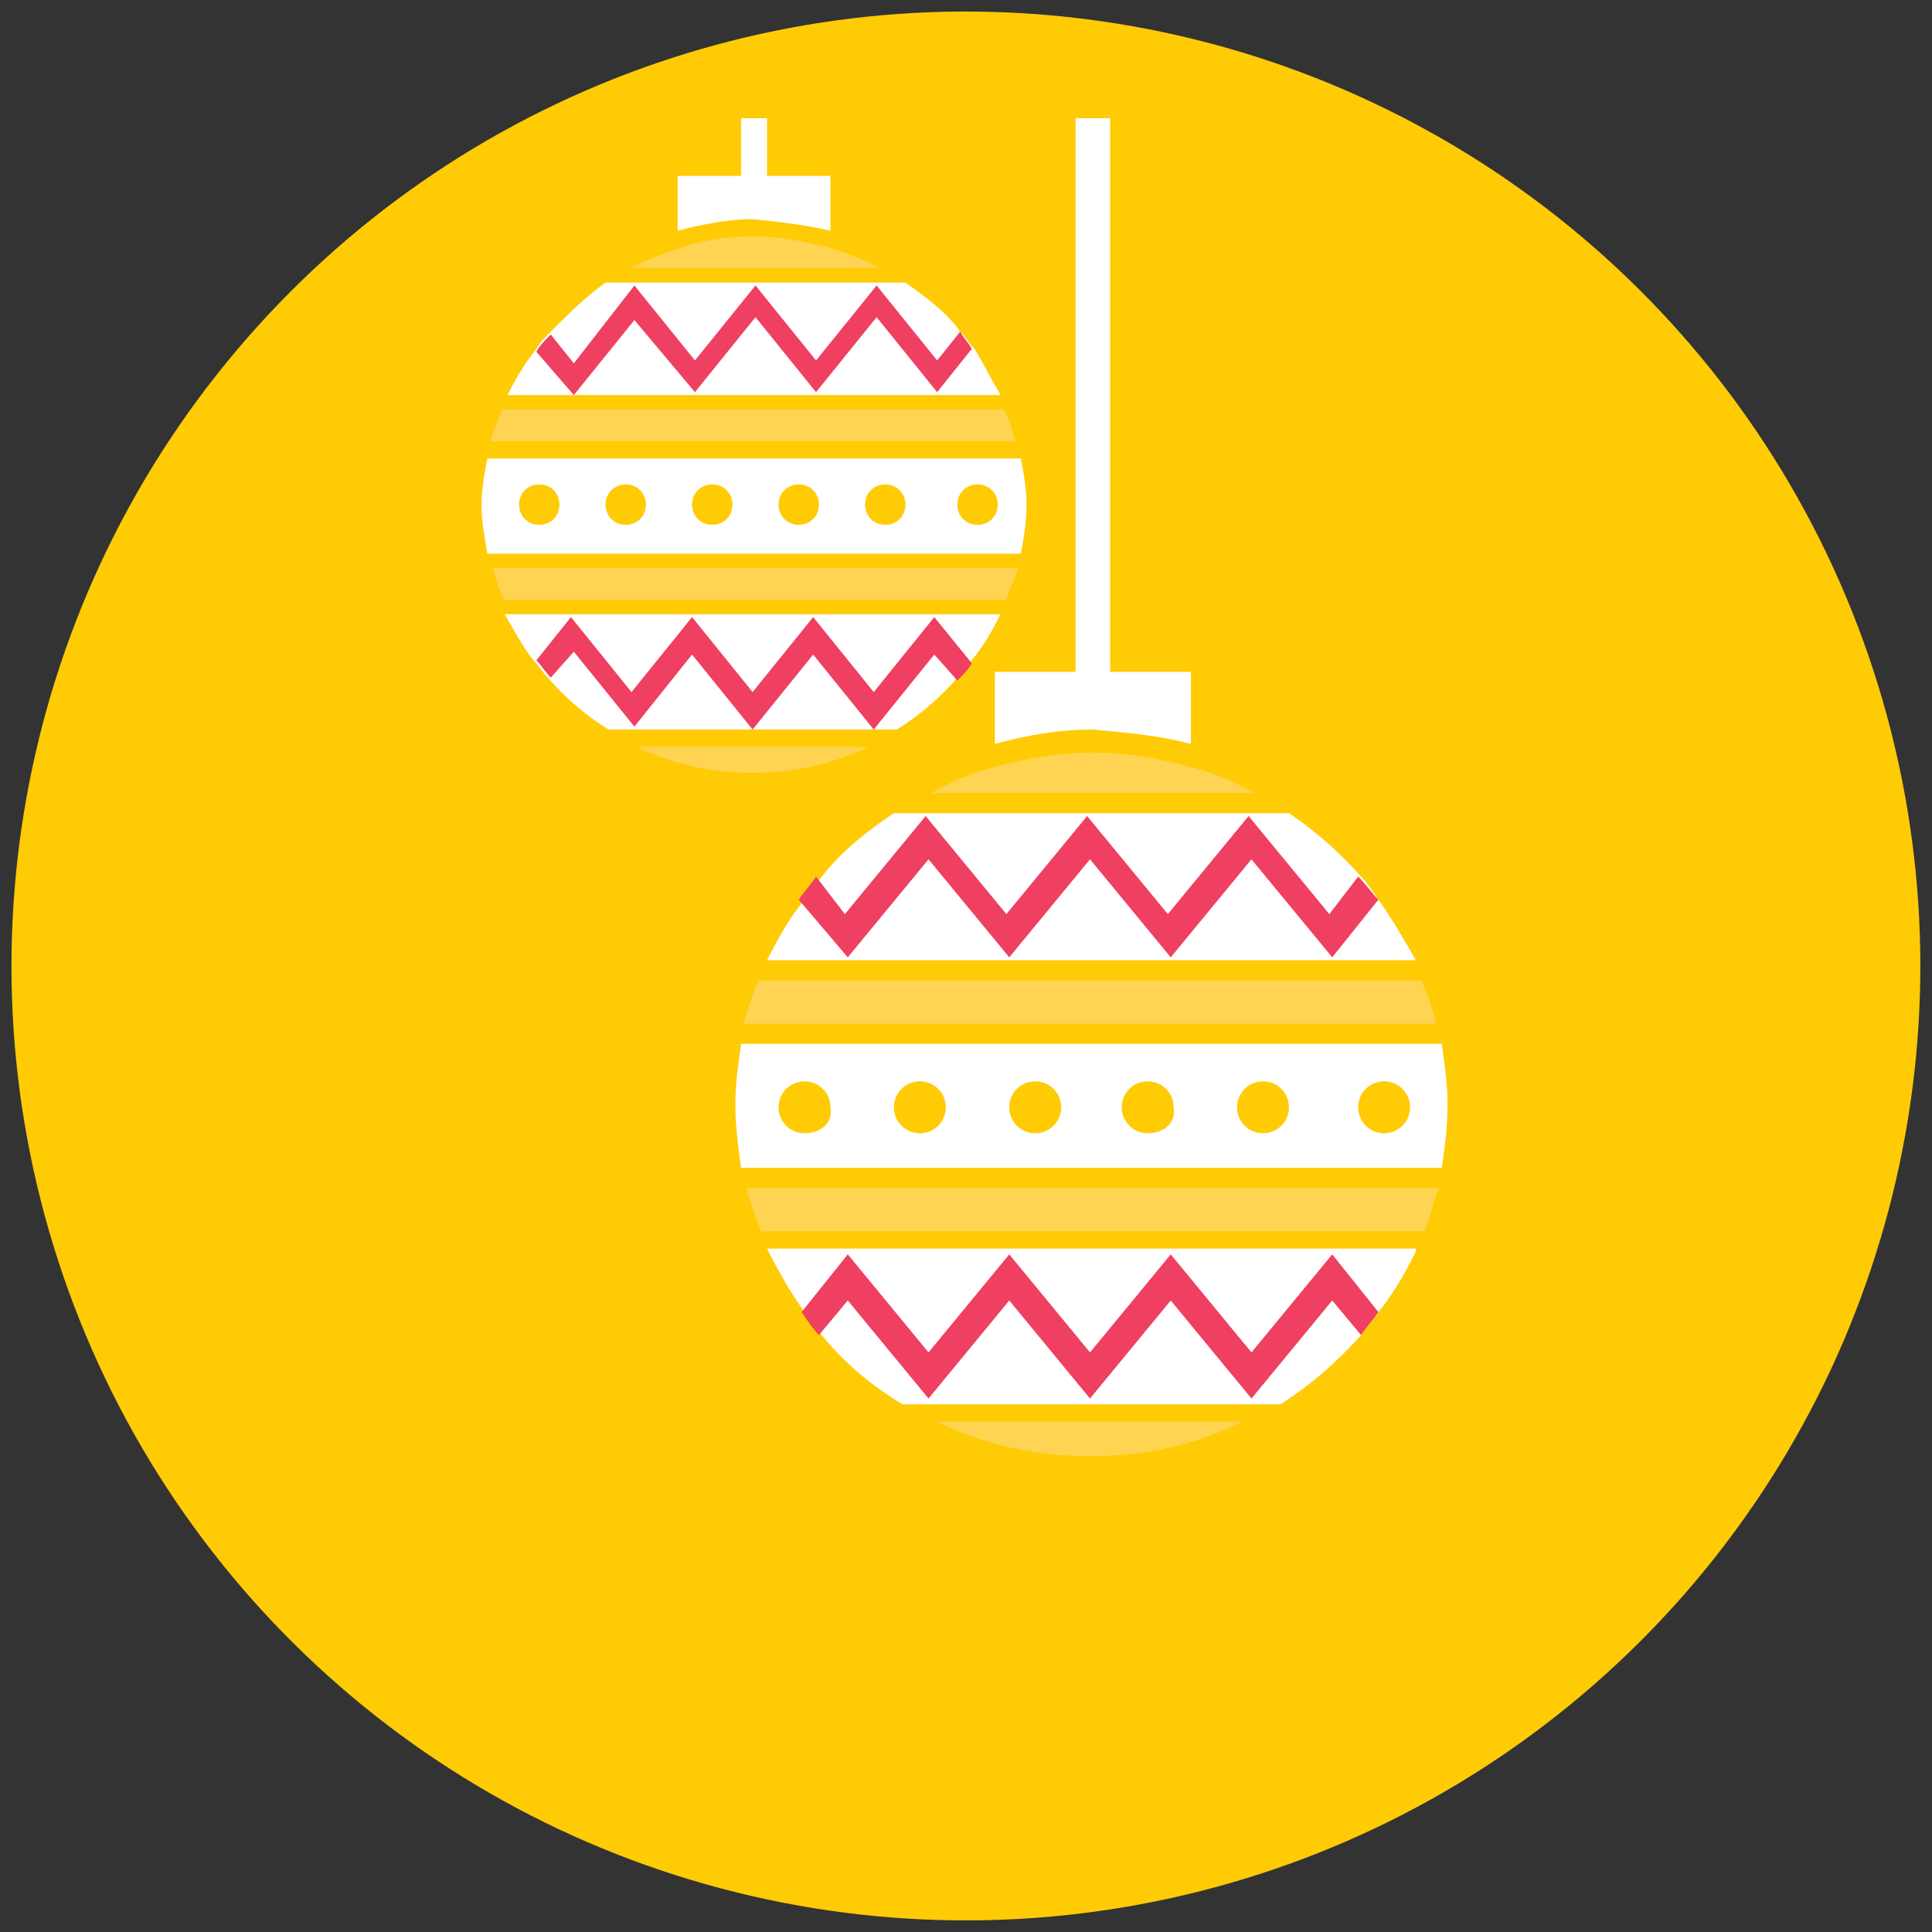 <?xml version="1.0" encoding="utf-8"?>
<!-- Generator: Adobe Illustrator 21.0.2, SVG Export Plug-In . SVG Version: 6.00 Build 0)  -->
<svg version="1.1" id="Layer_1" xmlns="http://www.w3.org/2000/svg" xmlns:xlink="http://www.w3.org/1999/xlink" x="0px" y="0px"
	 viewBox="0 0 67 67" style="enable-background:new 0 0 67 67;" xml:space="preserve">
<rect x="0" y="0" width="67" height="67" fill="#333333" stroke="none"/>
<style type="text/css">
	.st0{fill:#FFCB05;}
	.st1{fill:#FFFFFF;}
	.st2{fill:#FFD453;}
	.st3{fill:#EF4062;}
</style>
<g>
	<ellipse transform="matrix(0.951 -0.309 0.309 0.951 -8.713 11.992)" class="st0" cx="33.5" cy="33.5" rx="33.1" ry="33.1"/>
	<g>
		<g>
			<path class="st1" d="M28.8,8V6.1h-2.2v-2h-0.9v2h-2.2V8c0.8-0.2,1.7-0.4,2.6-0.4C27.1,7.7,27.9,7.8,28.8,8z"/>
			<path class="st1" d="M35.4,15.9H16.9c-0.1,0.5-0.2,1.1-0.2,1.6c0,0.6,0.1,1.1,0.2,1.7h18.5c0.1-0.5,0.2-1.1,0.2-1.7
				C35.6,17,35.5,16.4,35.4,15.9z M18.7,18.2c-0.4,0-0.7-0.3-0.7-0.7c0-0.4,0.3-0.7,0.7-0.7c0.4,0,0.7,0.3,0.7,0.7
				C19.4,17.9,19.1,18.2,18.7,18.2z M21.7,18.2c-0.4,0-0.7-0.3-0.7-0.7c0-0.4,0.3-0.7,0.7-0.7c0.4,0,0.7,0.3,0.7,0.7
				C22.4,17.9,22.1,18.2,21.7,18.2z M24.7,18.2c-0.4,0-0.7-0.3-0.7-0.7c0-0.4,0.3-0.7,0.7-0.7c0.4,0,0.7,0.3,0.7,0.7
				C25.4,17.9,25.1,18.2,24.7,18.2z M27.7,18.2c-0.4,0-0.7-0.3-0.7-0.7c0-0.4,0.3-0.7,0.7-0.7c0.4,0,0.7,0.3,0.7,0.7
				C28.4,17.9,28.1,18.2,27.7,18.2z M30.7,18.2c-0.4,0-0.7-0.3-0.7-0.7c0-0.4,0.3-0.7,0.7-0.7c0.4,0,0.7,0.3,0.7,0.7
				C31.4,17.9,31.1,18.2,30.7,18.2z M33.9,18.2c-0.4,0-0.7-0.3-0.7-0.7c0-0.4,0.3-0.7,0.7-0.7c0.4,0,0.7,0.3,0.7,0.7
				C34.6,17.9,34.3,18.2,33.9,18.2z"/>
			<path class="st2" d="M17.4,14.2c-0.1,0.4-0.3,0.7-0.4,1.1h18.2c-0.1-0.4-0.2-0.8-0.4-1.1H17.4z"/>
			<path class="st1" d="M34.7,13.7H17.6c0.3-0.6,0.6-1.1,1-1.6c0.1-0.2,0.3-0.4,0.5-0.6c0.6-0.6,1.2-1.2,1.9-1.7h10.4
				c0.7,0.5,1.4,1,1.9,1.7c0.2,0.2,0.3,0.4,0.5,0.6C34.1,12.6,34.4,13.2,34.7,13.7z"/>
			<path class="st2" d="M30.5,9.3c-0.5-0.3-1.1-0.5-1.7-0.7c-0.8-0.2-1.7-0.4-2.6-0.4c-0.9,0-1.8,0.1-2.6,0.4
				C23,8.8,22.4,9,21.9,9.3H30.5z"/>
			<path class="st2" d="M34.9,20.8c0.1-0.4,0.3-0.7,0.4-1.1H17.1c0.1,0.4,0.2,0.8,0.4,1.1H34.9z"/>
			<path class="st1" d="M34.7,21.3c-0.3,0.6-0.6,1.1-1,1.6c-0.1,0.2-0.3,0.4-0.5,0.6c-0.6,0.7-1.3,1.3-2.1,1.8h-10
				c-0.8-0.5-1.5-1.1-2.1-1.8c-0.2-0.2-0.3-0.4-0.5-0.6c-0.4-0.5-0.7-1.1-1-1.6H34.7z"/>
			<path class="st2" d="M22.1,25.9c1.2,0.6,2.6,0.9,4,0.9c1.4,0,2.8-0.3,4-0.9H22.1z"/>
			<g>
				<path class="st3" d="M33.7,12.1l-1.2,1.5l-2.1-2.6l-2.1,2.6l-2.1-2.6l-2.1,2.6L22,11.1l-2.1,2.6l-1.3-1.5
					c0.1-0.2,0.3-0.4,0.5-0.6l0.8,1L22,9.9l2.1,2.6l2.1-2.6l2.1,2.6l2.1-2.6l2.1,2.6l0.8-1C33.4,11.7,33.6,11.9,33.7,12.1z"/>
			</g>
			<g>
				<path class="st3" d="M33.7,23c-0.1,0.2-0.3,0.4-0.5,0.6l-0.8-0.9l-2.1,2.6l-2.1-2.6l-2.1,2.6l-2.1-2.6L22,25.2l-2.1-2.6
					l-0.8,0.9c-0.2-0.2-0.3-0.4-0.5-0.6l1.2-1.5l2.1,2.6l2.1-2.6l2.1,2.6l2.1-2.6l2.1,2.6l2.1-2.6L33.7,23z"/>
			</g>
		</g>
		<g>
			<path class="st1" d="M41.3,25.8v-2.5h-2.8V4.1h-1.2v19.2h-2.8v2.5c1.1-0.3,2.2-0.5,3.4-0.5C39,25.4,40.2,25.5,41.3,25.8z"/>
			<path class="st1" d="M50,36.2H25.7c-0.1,0.7-0.2,1.4-0.2,2.1c0,0.7,0.1,1.5,0.2,2.2H50c0.1-0.7,0.2-1.4,0.2-2.2
				C50.2,37.6,50.1,36.9,50,36.2z M27.9,39.3c-0.5,0-0.9-0.4-0.9-0.9c0-0.5,0.4-0.9,0.9-0.9c0.5,0,0.9,0.4,0.9,0.9
				C28.9,38.9,28.5,39.3,27.9,39.3z M31.9,39.3c-0.5,0-0.9-0.4-0.9-0.9c0-0.5,0.4-0.9,0.9-0.9c0.5,0,0.9,0.4,0.9,0.9
				C32.8,38.9,32.4,39.3,31.9,39.3z M35.9,39.3c-0.5,0-0.9-0.4-0.9-0.9c0-0.5,0.4-0.9,0.9-0.9c0.5,0,0.9,0.4,0.9,0.9
				C36.8,38.9,36.4,39.3,35.9,39.3z M39.8,39.3c-0.5,0-0.9-0.4-0.9-0.9c0-0.5,0.4-0.9,0.9-0.9c0.5,0,0.9,0.4,0.9,0.9
				C40.8,38.9,40.4,39.3,39.8,39.3z M43.8,39.3c-0.5,0-0.9-0.4-0.9-0.9c0-0.5,0.4-0.9,0.9-0.9c0.5,0,0.9,0.4,0.9,0.9
				C44.7,38.9,44.3,39.3,43.8,39.3z M48,39.3c-0.5,0-0.9-0.4-0.9-0.9c0-0.5,0.4-0.9,0.9-0.9c0.5,0,0.9,0.4,0.9,0.9
				C48.9,38.9,48.5,39.3,48,39.3z"/>
			<path class="st2" d="M26.3,34c-0.2,0.5-0.4,1-0.5,1.5h24c-0.1-0.5-0.3-1-0.5-1.5H26.3z"/>
			<path class="st1" d="M49.1,33.3H26.6c0.4-0.8,0.8-1.5,1.3-2.1c0.2-0.3,0.4-0.5,0.6-0.8c0.7-0.9,1.6-1.6,2.5-2.2h13.7
				c0.9,0.6,1.8,1.4,2.5,2.2c0.2,0.2,0.4,0.5,0.6,0.8C48.3,31.9,48.7,32.6,49.1,33.3z"/>
			<path class="st2" d="M43.5,27.5c-0.7-0.4-1.4-0.7-2.2-0.9c-1.1-0.3-2.2-0.5-3.4-0.5c-1.2,0-2.3,0.2-3.4,0.5
				c-0.8,0.2-1.5,0.5-2.2,0.9H43.5z"/>
			<path class="st2" d="M49.4,42.7c0.2-0.5,0.3-1,0.5-1.5h-24c0.1,0.5,0.3,1,0.5,1.5H49.4z"/>
			<path class="st1" d="M49.1,43.4c-0.4,0.8-0.8,1.5-1.3,2.1c-0.2,0.3-0.4,0.5-0.6,0.8c-0.8,0.9-1.7,1.7-2.8,2.4H31.3
				c-1-0.6-2-1.4-2.8-2.4c-0.2-0.2-0.4-0.5-0.6-0.8c-0.5-0.7-0.9-1.4-1.3-2.2H49.1z"/>
			<path class="st2" d="M32.5,49.3c1.6,0.8,3.4,1.2,5.3,1.2c1.9,0,3.7-0.4,5.3-1.2H32.5z"/>
			<g>
				<path class="st3" d="M47.8,31.2l-1.6,2l-2.8-3.4l-2.8,3.4l-2.8-3.4l-2.8,3.4l-2.8-3.4l-2.8,3.4l-1.7-2c0.2-0.3,0.4-0.5,0.6-0.8
					l1,1.3l2.8-3.4l2.8,3.4l2.8-3.4l2.8,3.4l2.8-3.4l2.8,3.4l1-1.3C47.4,30.7,47.6,31,47.8,31.2z"/>
			</g>
			<g>
				<path class="st3" d="M47.8,45.5c-0.2,0.3-0.4,0.5-0.6,0.8l-1-1.2l-2.8,3.4l-2.8-3.4l-2.8,3.4l-2.8-3.4l-2.8,3.4l-2.8-3.4l-1,1.2
					c-0.2-0.2-0.4-0.5-0.6-0.8l1.6-2l2.8,3.4l2.8-3.4l2.8,3.4l2.8-3.4l2.8,3.4l2.8-3.4L47.8,45.5z"/>
			</g>
		</g>
	</g>
</g>
</svg>
